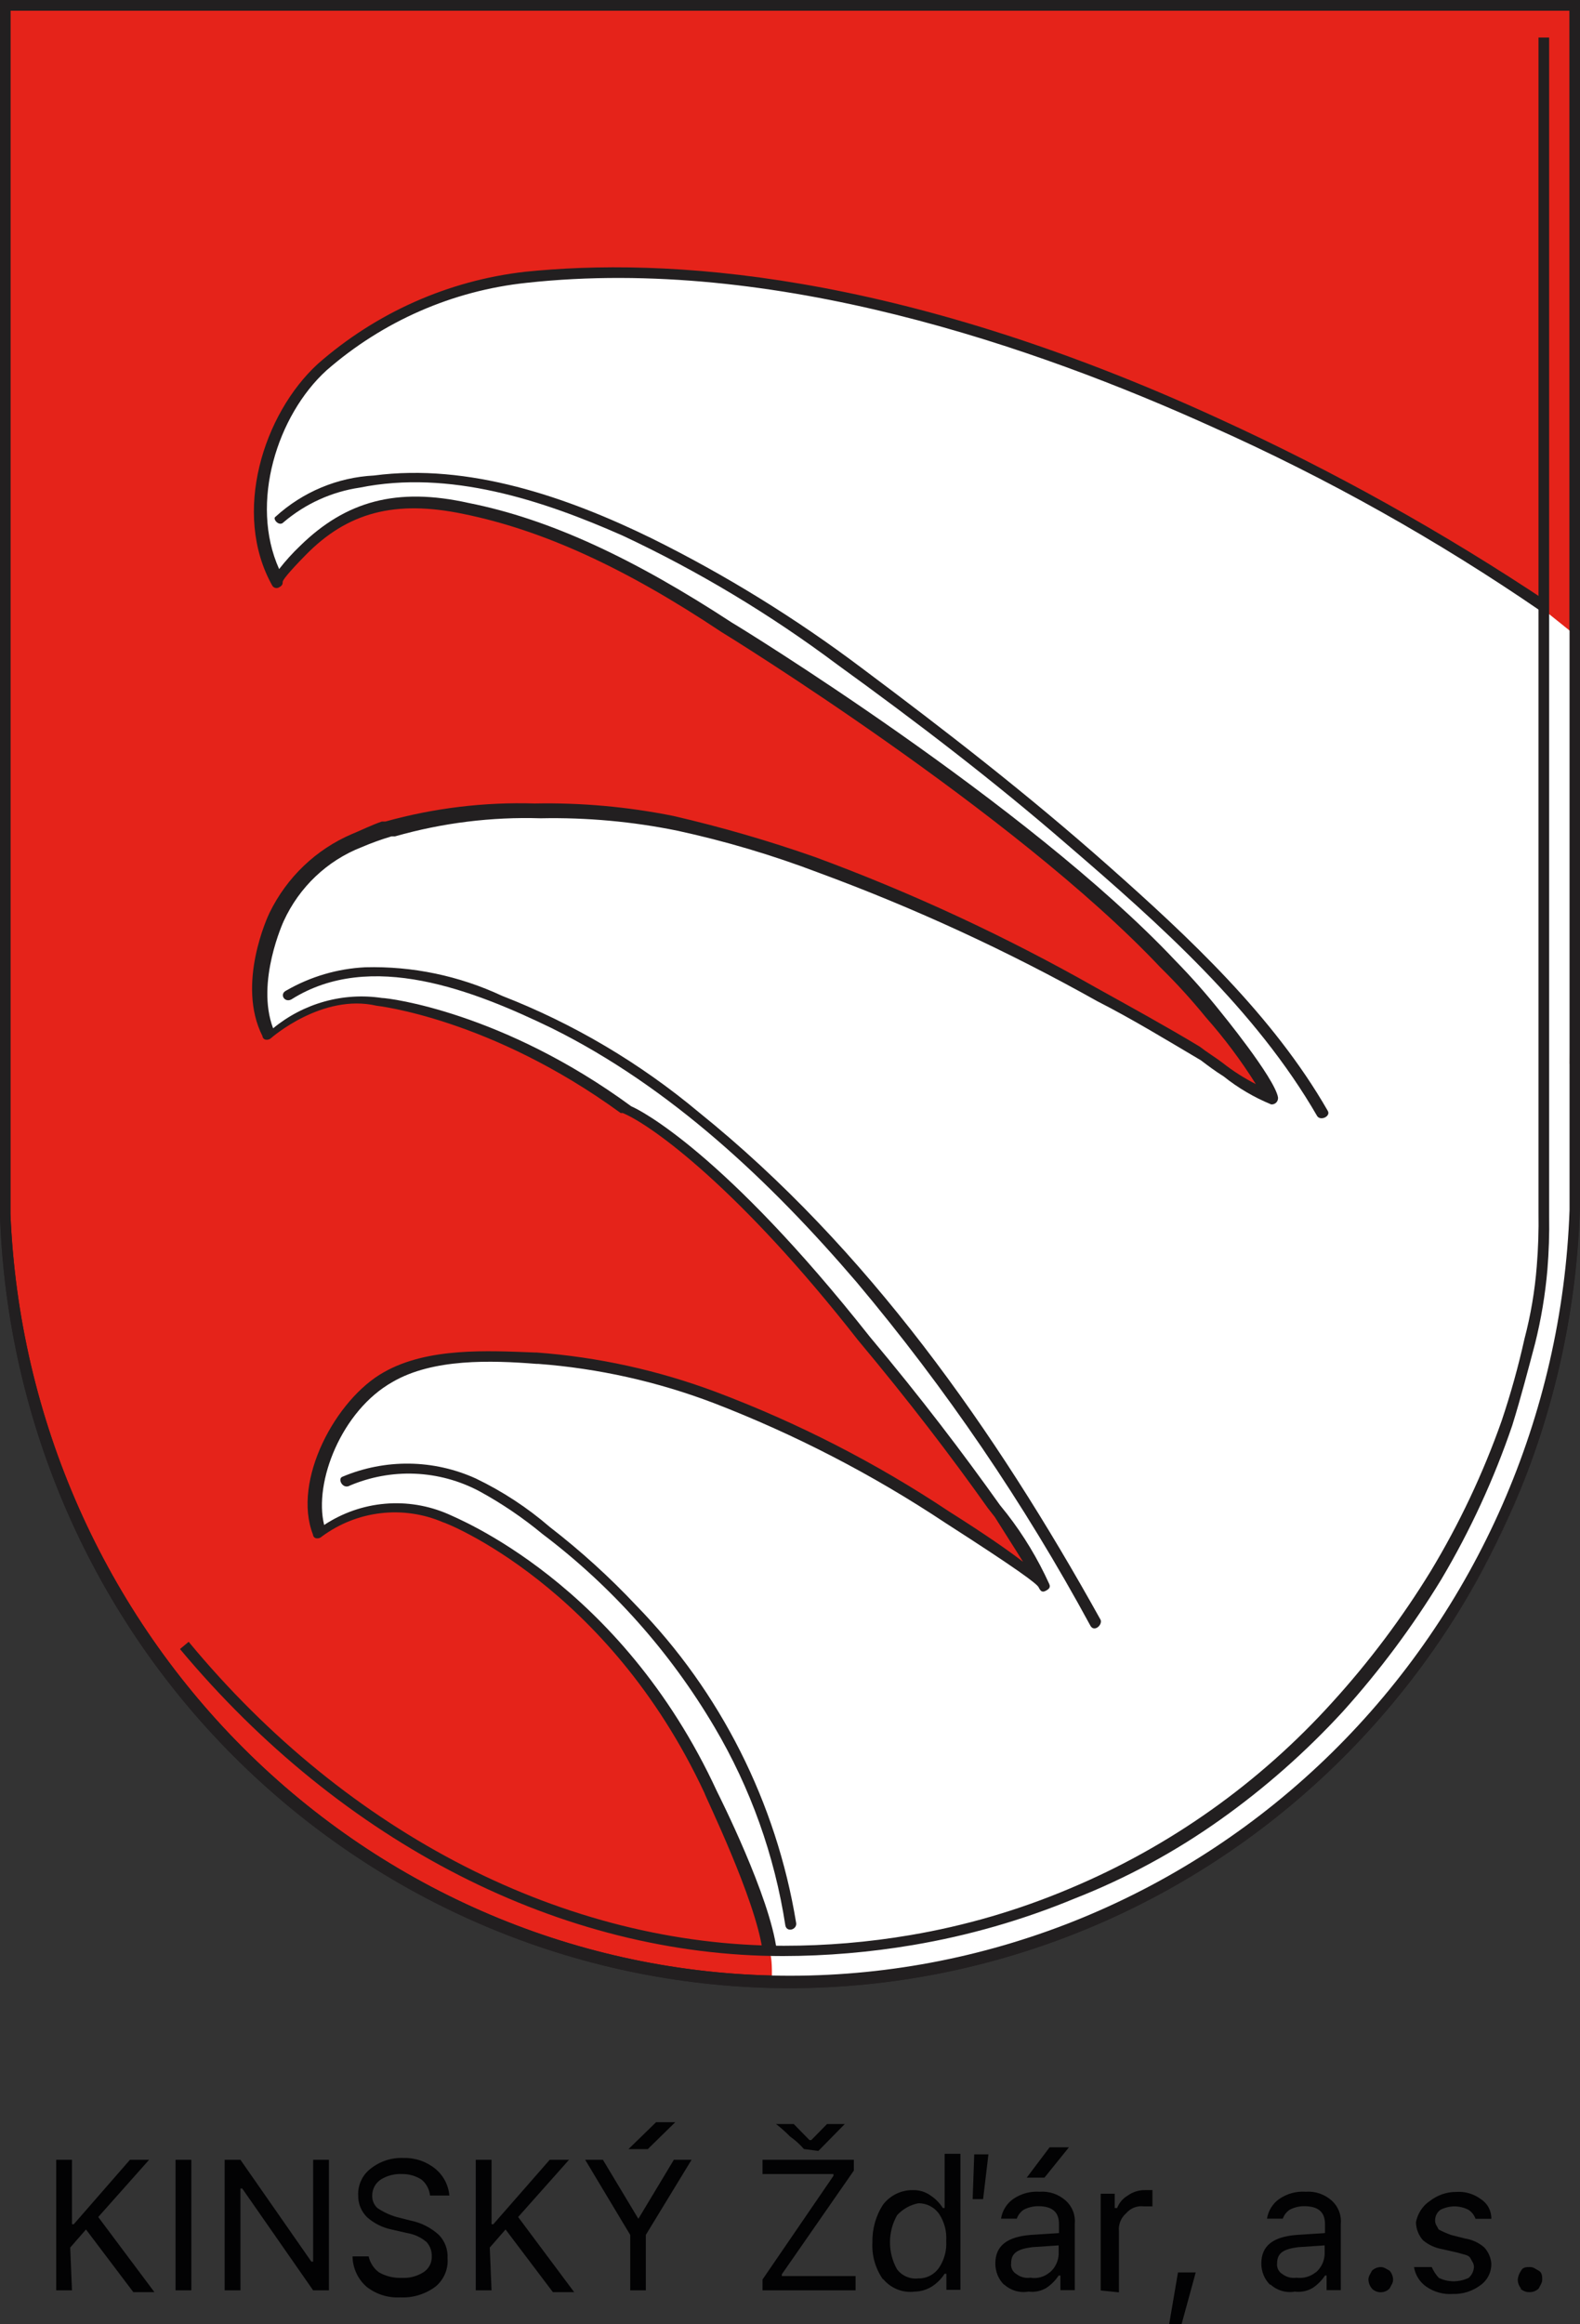 <svg width="68" height="100" viewBox="0 0 68 100" fill="none" xmlns="http://www.w3.org/2000/svg">
<rect x="0" y="0" width="68" height="100" fill="#333333" stroke="none"/>
<g clip-path="url(#clip0_1051_4629)">
<path d="M67.771 51.849C67.56 60.794 63.934 69.302 57.663 75.57C51.392 81.838 42.969 85.371 34.181 85.421C25.393 85.47 16.933 82.032 10.594 75.835C4.255 69.639 0.537 61.172 0.229 52.23V0.233H67.771V51.849Z" fill="#E5231A"/>
<path d="M34 85.54C25.18 85.537 16.703 82.062 10.341 75.843C4.019 69.666 0.309 61.224 0 52.308L0 0H68V51.849C67.748 60.864 64.057 69.423 57.709 75.713C51.362 82.003 42.858 85.528 34 85.54ZM0.45 0.458V52.23C0.809 61.05 4.505 69.387 10.764 75.496C17.023 81.604 25.36 85.011 34.031 85.004C42.718 84.994 51.064 81.556 57.315 75.412C63.565 69.269 67.234 60.898 67.55 52.059V0.458H0.45Z" fill="#221F20"/>
<path d="M67.397 56.232L67.55 46.69H67.474C67.397 46.69 67.397 46.535 67.474 46.535H67.55L67.771 27.304L66.336 26.154C66.336 26.154 43.296 9.767 22.514 11.997C22.514 11.997 13.295 13.31 11.333 19.689C11.333 19.689 10.883 23.388 11.784 25.074C12.805 23.406 14.39 22.176 16.241 21.616C16.241 21.616 21.369 20.536 31.131 27.001C31.131 27.001 43.746 34.693 50.096 41.461C50.096 41.461 54.019 45.54 54.553 47.304C54.553 47.304 35.206 34.382 23.193 34.996C23.193 34.996 13.974 34.382 11.784 39.542C11.784 39.542 10.425 42.463 11.486 44.615C11.486 44.615 13.776 42.541 16.241 43.155C16.241 43.155 21.156 43.613 26.925 47.77C26.925 47.77 30.627 49.386 37.129 57.615C37.129 57.615 43.235 64.849 44.837 68.306C44.685 68.003 44.005 67.692 43.776 67.459C42.792 66.682 41.739 65.999 40.724 65.307C37.574 63.21 34.203 61.482 30.673 60.155C28.223 59.218 25.652 58.647 23.041 58.462C21.003 58.306 18.507 58.151 16.622 59.239C14.737 60.326 12.768 63.776 13.676 65.928C14.453 65.353 15.363 64.994 16.317 64.886C17.271 64.778 18.237 64.926 19.118 65.315C19.118 65.315 26.292 67.933 30.566 77.086C30.566 77.086 32.756 81.546 33.054 83.932C33.054 83.932 33.283 83.854 33.206 85.486C33.206 85.486 43.784 85.866 52.545 79.868C52.545 79.868 65.39 72.176 67.435 56.333C67.359 56.333 67.359 56.255 67.435 56.255L67.397 56.232Z" fill="white"/>
<path d="M67.772 45.695L66.863 45.998V57.653L67.55 55.882L67.772 45.695Z" fill="white"/>
<path d="M12.211 22.463C13.147 21.67 14.28 21.156 15.485 20.979C19.339 20.202 23.346 21.515 26.818 23.054C30.066 24.58 33.155 26.436 36.037 28.594C39.441 31.057 42.761 33.59 45.959 36.364C49.889 39.743 54.041 43.434 56.689 48.019C56.842 48.244 57.292 48.019 57.14 47.785C54.797 43.706 51.171 40.326 47.699 37.249C44.226 34.172 40.723 31.461 37.098 28.749C34.252 26.604 31.217 24.731 28.032 23.155C24.406 21.383 20.171 19.922 16.095 20.458C14.526 20.538 13.031 21.163 11.86 22.23C11.707 22.308 12.012 22.688 12.211 22.463Z" fill="#221F20"/>
<path d="M33.694 84.157C24.177 84.157 14.729 79.308 7.746 70.948L8.12 70.637C14.989 78.943 24.368 83.714 33.733 83.714C35.556 83.715 37.376 83.562 39.174 83.256C41.532 82.857 43.836 82.185 46.043 81.251C50.341 79.452 54.2 76.715 57.346 73.232C58.926 71.495 60.342 69.608 61.574 67.599C62.807 65.557 63.83 63.39 64.626 61.135C65.016 59.975 65.345 58.794 65.611 57.599C65.879 56.581 66.055 55.541 66.138 54.491C66.202 53.716 66.227 52.938 66.214 52.16V1.616H66.672V52.308C66.685 53.086 66.66 53.864 66.596 54.639C66.503 55.703 66.327 56.758 66.069 57.793C65.764 58.943 65.458 60.124 65.084 61.329C64.297 63.638 63.274 65.857 62.032 67.949C60.797 69.975 59.379 71.879 57.796 73.636C56.198 75.375 54.426 76.938 52.507 78.298C50.56 79.681 48.456 80.818 46.241 81.686C44.004 82.612 41.672 83.281 39.289 83.683C37.44 83.995 35.569 84.154 33.694 84.157Z" fill="#221F20"/>
<path d="M32.817 83.916C32.512 81.686 30.322 77.226 30.322 77.148C26.162 68.221 19.141 65.493 19.065 65.493C18.218 65.13 17.293 64.996 16.379 65.104C15.466 65.211 14.596 65.557 13.852 66.107C13.822 66.137 13.786 66.159 13.746 66.172C13.707 66.186 13.665 66.19 13.623 66.185C13.584 66.181 13.547 66.164 13.519 66.135C13.491 66.107 13.474 66.07 13.471 66.029C12.562 63.699 14.455 60.187 16.523 59.036C18.416 57.964 20.98 58.112 23.026 58.19H23.094C25.729 58.385 28.323 58.955 30.803 59.883C34.333 61.211 37.704 62.939 40.854 65.035C42.441 66.037 43.426 66.729 44.029 67.195C43.647 66.573 43.197 65.882 42.815 65.268L42.517 64.887C40.93 62.65 39.114 60.272 36.923 57.653C31.863 51.189 28.086 48.423 26.803 47.887H26.712C21.118 43.807 16.21 43.271 16.21 43.271C13.867 42.727 11.677 44.654 11.677 44.654C11.647 44.684 11.611 44.706 11.571 44.719C11.532 44.733 11.49 44.737 11.448 44.732C11.409 44.728 11.372 44.711 11.344 44.682C11.316 44.654 11.299 44.617 11.296 44.577C10.166 42.346 11.524 39.425 11.601 39.27C12.346 37.743 13.606 36.541 15.15 35.882C15.531 35.727 15.982 35.501 16.432 35.346H16.584C18.677 34.764 20.843 34.502 23.011 34.569C25.013 34.53 27.014 34.71 28.979 35.105C31.044 35.582 33.082 36.173 35.084 36.876C39.255 38.415 43.298 40.294 47.173 42.494C48.699 43.341 50.226 44.18 51.63 45.027C51.928 45.26 52.309 45.493 52.607 45.719C53.057 46.074 53.54 46.384 54.049 46.643C53.411 45.626 52.691 44.665 51.897 43.768C51.283 43.014 50.629 42.296 49.936 41.616C43.67 34.965 31.131 27.234 31.055 27.195C26.895 24.421 23.346 22.805 19.95 22.113C17.004 21.5 14.959 22.036 13.15 23.885C12.387 24.662 12.166 24.965 12.166 25.035C12.166 25.105 12.166 25.19 12.013 25.268C11.989 25.283 11.961 25.294 11.933 25.298C11.905 25.302 11.876 25.301 11.848 25.294C11.82 25.286 11.794 25.273 11.771 25.256C11.748 25.238 11.729 25.216 11.715 25.19C9.975 22.082 11.334 17.809 13.677 15.657C16.188 13.452 19.295 12.07 22.591 11.694C28.559 11.08 38.534 11.616 52.439 18.003C57.372 20.256 62.121 22.903 66.642 25.921L66.337 26.309C61.871 23.242 57.143 20.589 52.21 18.384C44.578 14.926 33.321 11.002 22.667 12.168C19.485 12.502 16.479 13.817 14.051 15.936C11.937 17.863 10.731 21.632 12.013 24.483C12.291 24.127 12.594 23.792 12.921 23.481C14.883 21.562 17.073 20.948 20.171 21.64C23.652 22.331 27.277 24.025 31.505 26.791C31.657 26.869 44.204 34.561 50.584 41.329C51.264 42.023 51.908 42.751 52.515 43.512C52.515 43.512 54.851 46.364 55.003 47.211C55.008 47.252 55.003 47.293 54.99 47.332C54.977 47.371 54.955 47.406 54.927 47.436C54.898 47.465 54.864 47.487 54.825 47.501C54.787 47.514 54.746 47.519 54.706 47.514C53.971 47.212 53.283 46.807 52.66 46.309C52.286 46.076 51.981 45.843 51.683 45.618C50.249 44.771 48.737 43.846 47.226 43.077C43.368 40.914 39.349 39.061 35.206 37.537C33.238 36.788 31.217 36.188 29.162 35.742C27.223 35.346 25.247 35.166 23.27 35.206C21.155 35.14 19.042 35.402 17.004 35.983H16.852C16.413 36.114 15.983 36.269 15.562 36.449C14.082 37.026 12.881 38.165 12.211 39.627C12.211 39.627 10.998 42.245 11.754 44.242C12.404 43.707 13.156 43.315 13.962 43.09C14.769 42.865 15.612 42.813 16.439 42.937C16.745 42.937 21.652 43.551 27.17 47.599C27.551 47.755 31.177 49.596 37.442 57.521C39.64 60.14 41.449 62.525 43.036 64.755L43.342 65.136C44.058 66.06 44.665 67.067 45.151 68.135C45.227 68.291 45.151 68.368 44.998 68.446C44.845 68.524 44.777 68.446 44.7 68.291C44.624 68.135 43.792 67.514 40.694 65.525C37.561 63.444 34.217 61.714 30.719 60.365C28.292 59.441 25.747 58.873 23.163 58.679H23.087C21.125 58.524 18.63 58.446 16.897 59.456C14.707 60.684 13.493 63.761 13.951 65.61C14.736 65.091 15.634 64.778 16.565 64.697C17.497 64.615 18.434 64.769 19.294 65.144C19.599 65.299 26.704 68.073 30.856 77.071C30.932 77.226 33.146 81.608 33.428 83.916H32.817Z" fill="#221F20"/>
<path d="M12.54 42.999C15.943 40.847 20.4 42.618 23.728 44.227C28.864 46.768 33.169 50.847 36.87 55.167C40.703 59.729 44.071 64.675 46.921 69.93C47.074 70.241 47.448 69.93 47.371 69.697C42.838 61.538 37.328 53.691 30.07 47.848C27.532 45.727 24.674 44.038 21.606 42.844C19.761 41.981 17.745 41.561 15.714 41.616C14.521 41.675 13.358 42.018 12.318 42.618C12.013 42.766 12.242 43.155 12.54 42.999ZM15.035 63.924C15.927 63.542 16.891 63.365 17.858 63.405C18.825 63.445 19.771 63.702 20.629 64.157C21.59 64.681 22.5 65.298 23.346 65.998C26.324 68.247 28.839 71.069 30.749 74.305C32.3 76.926 33.337 79.828 33.802 82.852C33.878 83.162 34.336 83.007 34.26 82.704C33.408 77.55 31.008 72.792 27.391 69.083C26.237 67.855 24.989 66.722 23.659 65.695C22.695 64.863 21.627 64.163 20.484 63.613C19.582 63.203 18.607 62.984 17.619 62.971C16.631 62.958 15.65 63.15 14.738 63.535C14.516 63.613 14.738 64.079 15.043 63.924H15.035Z" fill="#221F20"/>
<path d="M34 85.54C25.18 85.537 16.703 82.062 10.341 75.843C4.019 69.666 0.309 61.224 0 52.308L0 0H68V51.849C67.748 60.864 64.057 69.423 57.709 75.713C51.362 82.003 42.858 85.528 34 85.54ZM0.45 0.458V52.23C0.809 61.05 4.505 69.387 10.764 75.496C17.023 81.604 25.36 85.011 34.031 85.004C42.718 84.994 51.064 81.556 57.315 75.412C63.565 69.269 67.234 60.898 67.55 52.059V0.458H0.45Z" fill="#221F20"/>
<path d="M3.098 98.539H2.419V92.922H3.098V95.695H3.175L5.594 92.922H6.418L4.228 95.385L6.647 98.617H5.739L3.701 95.921L3.022 96.698L3.098 98.547V98.539ZM8.234 98.539H7.555V92.922H8.234V98.539ZM10.348 98.539H9.669V92.922H10.348L13.401 97.304H13.477V92.922H14.157V98.539H13.477L10.425 94.157H10.348V98.539ZM15.187 97.079H15.866C15.927 97.358 16.088 97.604 16.317 97.77C16.618 97.937 16.958 98.017 17.301 98.003C17.62 98.019 17.936 97.938 18.209 97.77C18.327 97.699 18.423 97.598 18.489 97.476C18.555 97.355 18.587 97.217 18.583 97.079C18.59 96.853 18.511 96.633 18.362 96.465C18.124 96.261 17.837 96.127 17.53 96.076L16.851 95.921C16.457 95.84 16.091 95.655 15.79 95.385C15.669 95.264 15.574 95.121 15.51 94.962C15.445 94.803 15.414 94.632 15.416 94.46C15.405 94.239 15.448 94.019 15.54 93.819C15.631 93.618 15.77 93.444 15.943 93.31C16.351 92.984 16.86 92.819 17.377 92.844C17.87 92.832 18.351 92.997 18.736 93.31C18.907 93.451 19.049 93.625 19.153 93.822C19.256 94.02 19.32 94.237 19.339 94.46H18.507C18.493 94.325 18.453 94.194 18.389 94.076C18.325 93.957 18.238 93.852 18.133 93.769C17.884 93.611 17.595 93.53 17.301 93.535C16.982 93.52 16.666 93.601 16.393 93.769C16.279 93.843 16.185 93.945 16.119 94.066C16.054 94.186 16.019 94.322 16.019 94.46C16.016 94.56 16.034 94.66 16.072 94.753C16.11 94.845 16.168 94.928 16.24 94.996C16.496 95.169 16.777 95.3 17.072 95.385L17.683 95.54C18.131 95.631 18.548 95.843 18.889 96.154C19.016 96.285 19.116 96.442 19.18 96.615C19.244 96.787 19.272 96.972 19.262 97.156C19.28 97.389 19.242 97.623 19.15 97.837C19.058 98.051 18.916 98.239 18.736 98.384C18.294 98.711 17.755 98.873 17.209 98.842C16.693 98.869 16.184 98.706 15.775 98.384C15.589 98.222 15.44 98.022 15.336 97.797C15.232 97.572 15.176 97.327 15.172 97.079H15.187ZM21.155 98.539H20.476V92.922H21.155V95.695H21.232L23.659 92.922H24.49L22.3 95.385L24.712 98.617H23.796L21.758 95.921L21.079 96.698L21.155 98.547V98.539ZM27.803 98.539H27.123V96.154L25.185 92.922H25.948L27.474 95.462L29.001 92.922H29.764L27.795 96.154V98.539H27.803ZM27.879 92.463H27.047L28.238 91.305H29.062L27.879 92.463ZM32.817 98.539V98.073L35.87 93.613V93.535H32.817V92.922H36.747V93.388L33.649 97.848V97.925H36.823V98.539H32.817ZM34.603 92.463C34.424 92.258 34.221 92.075 34 91.919C33.812 91.726 33.61 91.546 33.397 91.383H34.16L34.839 92.075H34.916L35.595 91.383H36.358L35.221 92.541L34.618 92.463H34.603ZM38.006 98.073C37.675 97.607 37.513 97.039 37.548 96.465C37.535 95.891 37.695 95.327 38.006 94.849C38.159 94.652 38.354 94.493 38.576 94.385C38.798 94.278 39.042 94.223 39.288 94.227C39.561 94.219 39.829 94.301 40.052 94.46C40.262 94.6 40.441 94.782 40.578 94.996H40.655V92.665H41.334V98.516H40.731V97.825H40.655C40.517 98.038 40.338 98.221 40.128 98.361C39.9 98.509 39.636 98.59 39.365 98.594C39.112 98.626 38.855 98.593 38.618 98.498C38.38 98.403 38.17 98.249 38.006 98.05V98.073ZM38.609 95.307C38.408 95.661 38.303 96.063 38.303 96.472C38.303 96.882 38.408 97.284 38.609 97.638C38.716 97.776 38.855 97.884 39.014 97.952C39.173 98.02 39.346 98.046 39.517 98.026C39.694 98.031 39.868 97.991 40.026 97.909C40.183 97.828 40.318 97.708 40.418 97.56C40.643 97.222 40.751 96.818 40.723 96.41C40.751 96.001 40.643 95.593 40.418 95.253C40.316 95.107 40.181 94.989 40.024 94.909C39.867 94.83 39.693 94.79 39.517 94.794C39.169 94.863 38.851 95.043 38.609 95.307ZM41.929 92.689H42.54L42.311 94.615H41.861L41.929 92.689ZM43.219 98.306C43.097 98.187 43 98.043 42.934 97.884C42.869 97.725 42.836 97.554 42.837 97.382C42.837 96.605 43.372 96.232 44.364 96.154L45.577 96.076V95.695C45.577 95.152 45.272 94.918 44.669 94.918C44.46 94.92 44.253 94.971 44.066 95.066C43.925 95.158 43.818 95.294 43.761 95.455H43.082C43.109 95.284 43.169 95.122 43.26 94.976C43.35 94.831 43.469 94.705 43.608 94.608C43.943 94.378 44.343 94.269 44.745 94.297C44.95 94.281 45.155 94.308 45.349 94.374C45.543 94.441 45.722 94.547 45.875 94.685C46.012 94.81 46.118 94.966 46.184 95.14C46.251 95.314 46.275 95.502 46.256 95.688V98.531H45.638V97.902H45.562C45.422 98.116 45.24 98.299 45.028 98.438C44.797 98.573 44.529 98.628 44.264 98.594C44.077 98.627 43.885 98.616 43.703 98.562C43.52 98.508 43.352 98.413 43.211 98.283L43.219 98.306ZM45.18 97.77C45.293 97.674 45.386 97.556 45.451 97.422C45.517 97.289 45.555 97.142 45.562 96.993V96.605L44.425 96.682C43.822 96.76 43.517 96.915 43.517 97.374C43.505 97.466 43.52 97.559 43.561 97.642C43.602 97.726 43.666 97.794 43.745 97.84C43.831 97.905 43.928 97.952 44.032 97.979C44.135 98.006 44.243 98.011 44.349 97.995C44.495 98.021 44.646 98.013 44.79 97.972C44.933 97.932 45.067 97.861 45.18 97.762V97.77ZM44.951 93.691H44.188L45.173 92.385H46.005L44.951 93.691ZM47.371 98.539V94.382H47.974V94.996H48.08C48.168 94.769 48.33 94.58 48.538 94.46C48.761 94.3 49.029 94.218 49.301 94.227H49.599V94.926H49.225C49.083 94.908 48.939 94.927 48.806 94.98C48.673 95.032 48.555 95.118 48.462 95.229C48.353 95.324 48.268 95.444 48.215 95.579C48.161 95.715 48.142 95.861 48.157 96.006V98.625L47.394 98.547L47.371 98.539ZM50.851 100H50.317L50.698 97.77H51.461L50.851 100ZM54.667 98.306C54.545 98.187 54.448 98.043 54.382 97.884C54.317 97.725 54.284 97.554 54.285 97.382C54.285 96.605 54.812 96.232 55.812 96.154L57.025 96.076V95.695C57.025 95.152 56.72 94.918 56.117 94.918C55.907 94.92 55.701 94.971 55.514 95.066C55.373 95.158 55.266 95.294 55.209 95.455H54.529C54.556 95.284 54.617 95.122 54.708 94.976C54.798 94.831 54.916 94.705 55.056 94.608C55.391 94.378 55.791 94.269 56.193 94.297C56.397 94.281 56.603 94.308 56.797 94.374C56.991 94.441 57.17 94.547 57.323 94.685C57.46 94.81 57.566 94.966 57.632 95.14C57.698 95.314 57.723 95.502 57.704 95.688V98.531H57.094V97.902H57.025C56.885 98.116 56.703 98.299 56.491 98.438C56.26 98.573 55.992 98.628 55.728 98.594C55.54 98.627 55.348 98.616 55.166 98.562C54.983 98.508 54.815 98.413 54.674 98.283L54.667 98.306ZM56.628 97.77C56.741 97.674 56.833 97.556 56.899 97.422C56.965 97.289 57.002 97.142 57.01 96.993V96.605L55.873 96.682C55.27 96.76 54.964 96.915 54.964 97.374C54.953 97.466 54.968 97.559 55.009 97.642C55.05 97.726 55.114 97.794 55.193 97.84C55.279 97.905 55.376 97.952 55.48 97.979C55.583 98.006 55.691 98.011 55.796 97.995C55.943 98.015 56.093 98.005 56.235 97.965C56.378 97.925 56.512 97.856 56.628 97.762V97.77ZM59.047 98.462C58.952 98.355 58.897 98.217 58.895 98.073C58.895 97.925 58.971 97.848 59.047 97.692C59.15 97.597 59.282 97.541 59.421 97.537C59.574 97.537 59.65 97.615 59.803 97.692C59.897 97.797 59.951 97.932 59.956 98.073C59.956 98.228 59.879 98.306 59.803 98.462C59.702 98.564 59.564 98.622 59.421 98.622C59.279 98.622 59.141 98.564 59.04 98.462H59.047ZM61.543 94.693C61.867 94.439 62.264 94.302 62.673 94.305C63.051 94.277 63.427 94.387 63.733 94.615C63.874 94.705 63.99 94.83 64.069 94.978C64.148 95.127 64.188 95.293 64.184 95.462H63.505C63.447 95.302 63.34 95.166 63.199 95.074C63.012 94.978 62.806 94.928 62.596 94.926C62.387 94.929 62.181 94.98 61.993 95.074C61.92 95.126 61.861 95.196 61.821 95.278C61.781 95.359 61.762 95.449 61.764 95.54C61.764 95.695 61.841 95.765 61.917 95.921C62.087 96.011 62.263 96.089 62.444 96.154L63.054 96.309C63.358 96.356 63.644 96.488 63.878 96.69C64.053 96.879 64.161 97.123 64.184 97.382C64.188 97.561 64.15 97.74 64.071 97.901C63.993 98.062 63.877 98.201 63.733 98.306C63.384 98.573 62.956 98.71 62.52 98.695C62.12 98.723 61.722 98.613 61.39 98.384C61.249 98.288 61.129 98.163 61.037 98.017C60.945 97.871 60.883 97.708 60.856 97.537H61.619C61.694 97.709 61.797 97.867 61.925 98.003C62.114 98.094 62.319 98.144 62.528 98.151C62.762 98.153 62.994 98.103 63.207 98.003C63.274 97.945 63.328 97.874 63.368 97.794C63.407 97.714 63.43 97.626 63.436 97.537C63.436 97.382 63.359 97.304 63.283 97.156C63.207 97.009 62.986 97.001 62.757 96.923L62.077 96.768C61.772 96.717 61.485 96.586 61.245 96.387C61.054 96.175 60.945 95.898 60.94 95.61C60.975 95.422 61.047 95.243 61.152 95.084C61.257 94.924 61.392 94.789 61.551 94.685L61.543 94.693ZM65.466 98.462C65.373 98.354 65.321 98.216 65.321 98.073C65.335 97.935 65.385 97.804 65.466 97.692C65.542 97.537 65.695 97.537 65.847 97.537C66 97.537 66.076 97.615 66.221 97.692C66.366 97.77 66.374 97.925 66.374 98.073C66.374 98.221 66.298 98.306 66.221 98.462C66.12 98.559 65.987 98.614 65.847 98.617C65.771 98.621 65.694 98.609 65.622 98.582C65.55 98.555 65.484 98.514 65.428 98.462H65.466Z" fill="#020203"/>
</g>
<defs>
<clipPath id="clip0_1051_4629">
<rect width="68" height="100" fill="white"/>
</clipPath>
</defs>
</svg>
